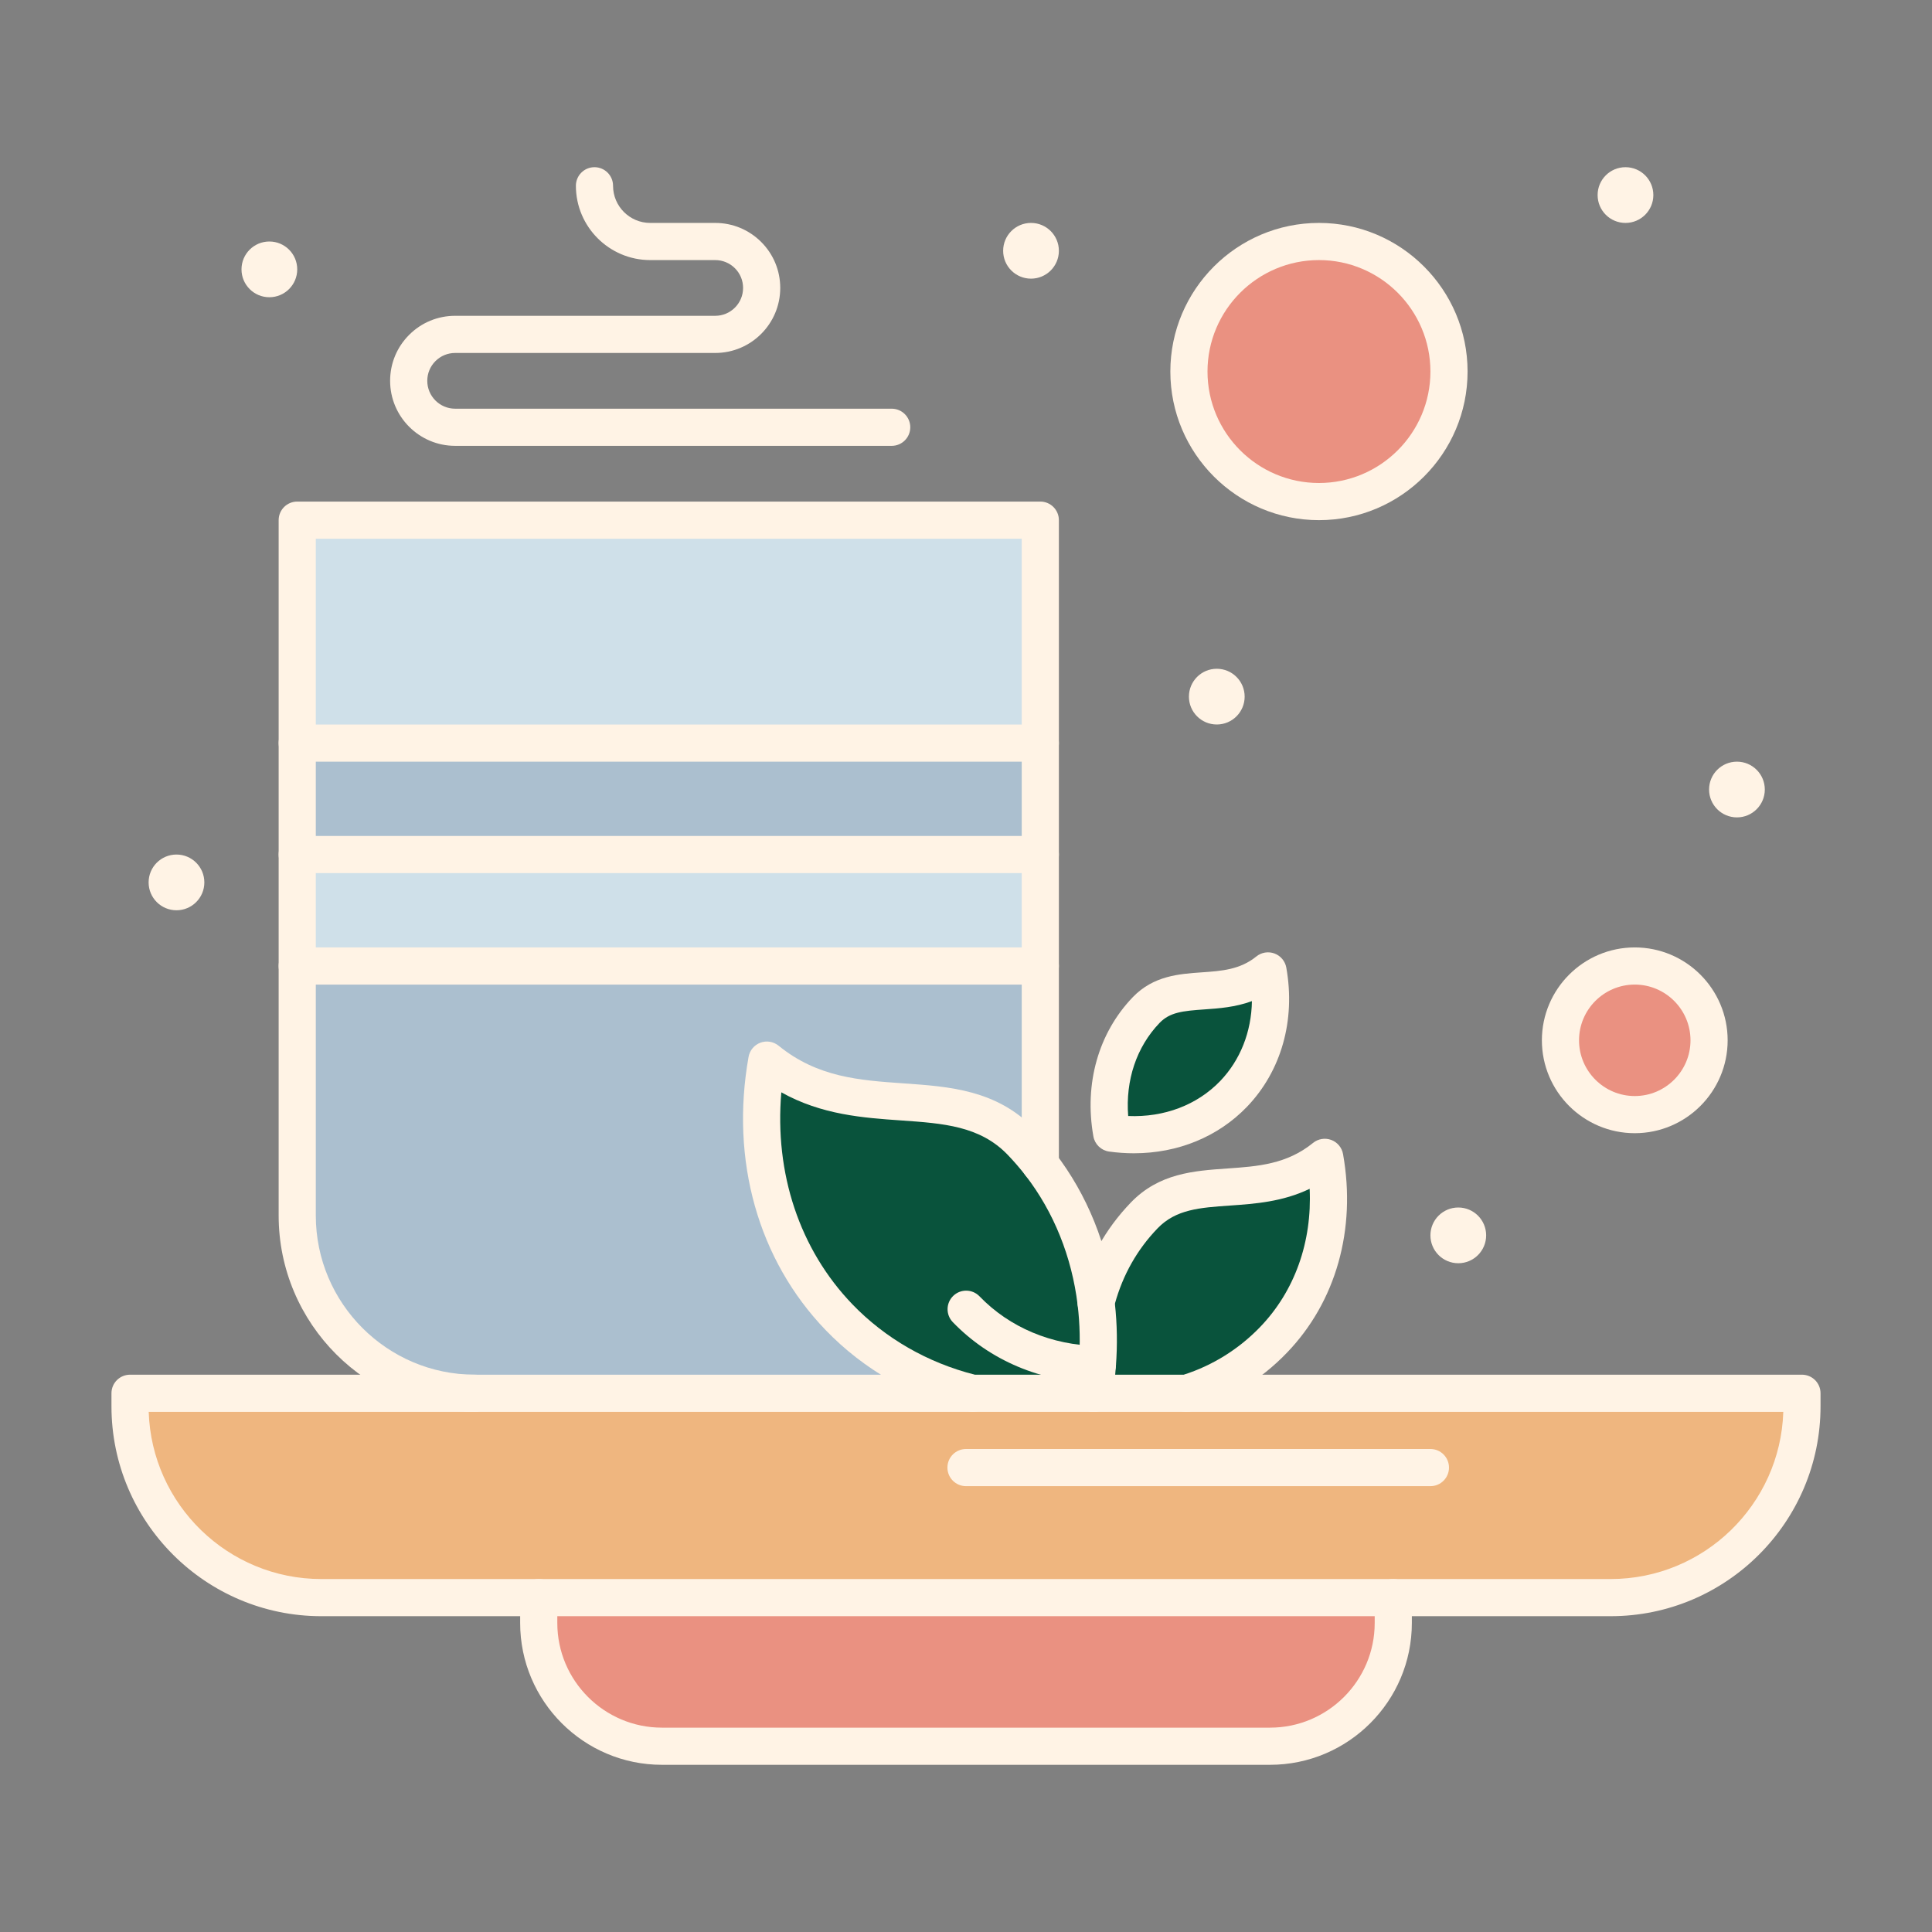 <svg xmlns="http://www.w3.org/2000/svg" xmlns:xlink="http://www.w3.org/1999/xlink" xmlns:svgjs="http://svgjs.dev/svgjs" height="300" viewBox="0 0 520 520" width="300"><rect x="0" y="0" width="520" height="520" fill="#808080" stroke="none"/><g width="100%" height="100%" transform="matrix(1,0,0,1,0,0)"><g id="_x38_2_x2C__Cup_x2C__Green_x2C__Tea_x2C__Health"><g><path d="m440 260c11.04 0 20 8.95 20 20s-8.96 20-20 20c-11.05 0-20-8.95-20-20s8.95-20 20-20z" fill="#ea9181" fill-opacity="1" data-original-color="#fdcdc7ff" stroke="none" stroke-opacity="1"></path><path d="m280 260v53.35c-1.609-2.08-3.34-4.09-5.2-6.02-17.659-18.34-45.05-3.021-68.4-22-4.5 25.27 1.76 50.84 19.41 69.18 9.989 10.37 22.42 17.17 35.94 20.49h-133.92c-26.42 0-47.83-21.42-47.83-47.83v-67.17z" fill="#abbfcf" fill-opacity="1" data-original-color="#abbfcfff" stroke="none" stroke-opacity="1"></path><path d="m80 200h200v30h-200z" fill="#abbfcf" fill-opacity="1" data-original-color="#abbfcfff" stroke="none" stroke-opacity="1"></path><path d="m80 230h200v30h-200z" fill="#cfe0e9" fill-opacity="1" data-original-color="#cfe0e9ff" stroke="none" stroke-opacity="1"></path><path d="m80 140h200v60h-200z" fill="#cfe0e9" fill-opacity="1" data-original-color="#cfe0e9ff" stroke="none" stroke-opacity="1"></path><circle cx="355" cy="100" fill="#ea9181" r="35" fill-opacity="1" data-original-color="#fdcdc7ff" stroke="none" stroke-opacity="1"></circle><path d="m375 430v6.83c0 18.32-14.85 33.17-33.17 33.17h-163.67c-18.321 0-33.16-14.85-33.16-33.17v-6.83z" fill="#ea9181" fill-opacity="1" data-original-color="#ce631bff" stroke="none" stroke-opacity="1"></path><path d="m485 375v3.5c0 28.44-23.06 51.5-51.5 51.5-10.301 0-336.741 0-347 0-28.45 0-51.5-23.06-51.5-51.5v-3.5z" fill="#efb67f" fill-opacity="1" data-original-color="#f18032ff" stroke="none" stroke-opacity="1"></path><path d="m295.36 367.28c.43-5.61.31-11.181-.35-16.65v-.16c2.239-8.649 6.529-16.67 12.96-23.34 12.55-13.03 31.989-2.149 48.59-15.63 3.189 17.96-1.261 36.13-13.8 49.14-6.57 6.83-14.61 11.7-23.391 14.36h-24.91c.421-2.57.722-5.15.901-7.72z" fill="#09533c" fill-opacity="1" data-original-color="#037e4bff" stroke="none" stroke-opacity="1"></path><path d="m341.29 261.32c2.15 12.1-.84 24.34-9.3 33.14-8.47 8.78-20.59 12.22-32.78 10.53-2.149-12.11.84-24.351 9.301-33.15 8.469-8.78 21.579-1.44 32.779-10.52z" fill="#09533c" fill-opacity="1" data-original-color="#08b772ff" stroke="none" stroke-opacity="1"></path><path d="m295.36 367.28c-.18 2.569-.48 5.149-.9 7.72h-.21-32.5c-13.52-3.32-25.951-10.12-35.94-20.49-17.65-18.34-23.91-43.91-19.41-69.18 23.35 18.979 50.741 3.66 68.4 22 1.86 1.93 3.591 3.939 5.2 6.02 8.4 10.891 13.37 23.74 15.011 37.28.659 5.47.779 11.04.349 16.65z" fill="#09533c" fill-opacity="1" data-original-color="#08b772ff" stroke="none" stroke-opacity="1"></path><path d="m467.5 205c4.141 0 7.5 3.36 7.5 7.5s-3.359 7.5-7.5 7.5c-4.149 0-7.5-3.36-7.5-7.5s3.351-7.5 7.5-7.5z" fill="#fff3e5" fill-opacity="1" data-original-color="#000000ff" stroke="none" stroke-opacity="1"></path><path d="m437.5 45c4.141 0 7.5 3.36 7.5 7.5s-3.359 7.5-7.5 7.5c-4.149 0-7.5-3.36-7.5-7.5s3.351-7.5 7.5-7.5z" fill="#fff3e5" fill-opacity="1" data-original-color="#000000ff" stroke="none" stroke-opacity="1"></path><path d="m392.5 325c4.141 0 7.5 3.36 7.5 7.5s-3.359 7.5-7.5 7.5c-4.149 0-7.5-3.36-7.5-7.5s3.351-7.5 7.5-7.5z" fill="#fff3e5" fill-opacity="1" data-original-color="#000000ff" stroke="none" stroke-opacity="1"></path><path d="m327.5 180c4.141 0 7.5 3.36 7.5 7.5s-3.359 7.5-7.5 7.5c-4.149 0-7.5-3.36-7.5-7.5s3.351-7.5 7.5-7.5z" fill="#fff3e5" fill-opacity="1" data-original-color="#000000ff" stroke="none" stroke-opacity="1"></path><path d="m277.5 60c4.141 0 7.5 3.36 7.5 7.5s-3.359 7.5-7.5 7.5c-4.149 0-7.5-3.36-7.5-7.5s3.351-7.5 7.5-7.5z" fill="#fff3e5" fill-opacity="1" data-original-color="#000000ff" stroke="none" stroke-opacity="1"></path><path d="m72.5 65c4.141 0 7.5 3.36 7.5 7.5s-3.36 7.5-7.5 7.5c-4.149 0-7.5-3.36-7.5-7.5s3.35-7.5 7.5-7.5z" fill="#fff3e5" fill-opacity="1" data-original-color="#000000ff" stroke="none" stroke-opacity="1"></path><path d="m47.5 230c4.141 0 7.5 3.36 7.5 7.5s-3.359 7.5-7.5 7.5c-4.149 0-7.5-3.36-7.5-7.5s3.35-7.5 7.5-7.5z" fill="#fff3e5" fill-opacity="1" data-original-color="#000000ff" stroke="none" stroke-opacity="1"></path><path d="m294.46 380h-.21c-2.761 0-5-2.238-5-5s2.239-5 5-5h.21c2.762 0 5 2.238 5 5s-2.238 5-5 5z" fill="#fff3e5" fill-opacity="1" data-original-color="#000000ff" stroke="none" stroke-opacity="1"></path><path d="m145 435h-58.5c-31.155 0-56.5-25.346-56.5-56.5v-3.5c0-2.762 2.24-5 5-5h226.75c2.762 0 5 2.238 5 5s-2.238 5-5 5h-221.726c.795 24.948 21.337 45 46.475 45h58.501c2.762 0 5 2.238 5 5s-2.239 5-5 5z" fill="#fff3e5" fill-opacity="1" data-original-color="#000000ff" stroke="none" stroke-opacity="1"></path><path d="m433.5 435h-58.5c-2.761 0-5-2.238-5-5s2.239-5 5-5h58.5c25.138 0 45.681-20.052 46.477-45h-160.607c-2.761 0-5-2.238-5-5s2.239-5 5-5h165.63c2.762 0 5 2.238 5 5v3.5c0 31.154-25.346 56.5-56.5 56.5z" fill="#fff3e5" fill-opacity="1" data-original-color="#000000ff" stroke="none" stroke-opacity="1"></path><path d="m341.83 475h-163.67c-21.041 0-38.16-17.123-38.16-38.17v-6.83c0-2.762 2.24-5 5-5h230c2.762 0 5 2.238 5 5v6.83c0 21.047-17.123 38.17-38.17 38.17zm-191.83-40v1.83c0 15.533 12.633 28.17 28.161 28.17h163.67c15.533 0 28.17-12.637 28.17-28.17v-1.83z" fill="#fff3e5" fill-opacity="1" data-original-color="#000000ff" stroke="none" stroke-opacity="1"></path><path d="m280 205h-200c-2.76 0-5-2.239-5-5s2.24-5 5-5h200c2.762 0 5 2.239 5 5s-2.238 5-5 5z" fill="#fff3e5" fill-opacity="1" data-original-color="#000000ff" stroke="none" stroke-opacity="1"></path><path d="m280 235h-200c-2.76 0-5-2.239-5-5s2.24-5 5-5h200c2.762 0 5 2.239 5 5s-2.238 5-5 5z" fill="#fff3e5" fill-opacity="1" data-original-color="#000000ff" stroke="none" stroke-opacity="1"></path><path d="m280 265h-200c-2.76 0-5-2.238-5-5s2.24-5 5-5h200c2.762 0 5 2.238 5 5s-2.238 5-5 5z" fill="#fff3e5" fill-opacity="1" data-original-color="#000000ff" stroke="none" stroke-opacity="1"></path><path d="m295.37 372.28c-.032 0-.075 0-.107-.001-15.107-.296-28.895-6.131-38.822-16.43-1.916-1.988-1.858-5.153.129-7.069 1.989-1.917 5.154-1.859 7.07.13 8.077 8.379 19.377 13.128 31.818 13.371 2.742.054 4.934 2.306 4.907 5.048s-2.253 4.951-4.995 4.951z" fill="#fff3e5" fill-opacity="1" data-original-color="#000000ff" stroke="none" stroke-opacity="1"></path><path d="m305.191 310.406c-2.204 0-4.447-.155-6.668-.463-2.146-.298-3.857-1.945-4.236-4.079-2.519-14.187 1.352-27.851 10.619-37.49 5.562-5.765 12.471-6.243 18.567-6.666 5.284-.365 10.276-.711 14.668-4.271 1.376-1.115 3.237-1.42 4.896-.801 1.658.618 2.866 2.067 3.176 3.81 2.52 14.18-1.351 27.84-10.618 37.479-7.767 8.052-18.562 12.481-30.404 12.481zm-1.538-10.031c9.699.409 18.552-2.973 24.738-9.387 5.453-5.672 8.426-13.271 8.565-21.535-4.504 1.657-8.95 1.965-12.793 2.231-5.856.405-9.304.774-12.055 3.627-6.218 6.468-9.211 15.449-8.455 25.064z" fill="#fff3e5" fill-opacity="1" data-original-color="#000000ff" stroke="none" stroke-opacity="1"></path><path d="m127.83 380c-29.131 0-52.83-23.699-52.83-52.83v-187.17c0-2.761 2.24-5 5-5h200c2.762 0 5 2.239 5 5v173.35c0 2.762-2.238 5-5 5-2.761 0-5-2.238-5-5v-168.35h-190v182.17c0 23.616 19.213 42.83 42.83 42.83 2.762 0 5 2.238 5 5s-2.238 5-5 5z" fill="#fff3e5" fill-opacity="1" data-original-color="#000000ff" stroke="none" stroke-opacity="1"></path><path d="m240 120h-117.5c-9.649 0-17.5-7.851-17.5-17.5 0-4.676 1.82-9.072 5.125-12.376 3.303-3.304 7.699-5.124 12.375-5.124h70c4.136 0 7.5-3.364 7.5-7.5 0-2.005-.779-3.889-2.195-5.304-1.421-1.413-3.306-2.196-5.305-2.196h-17.5c-11.027 0-20-8.972-20-20 0-2.761 2.24-5 5-5 2.762 0 5 2.239 5 5 0 5.514 4.486 10 10 10h17.5c4.662 0 9.054 1.817 12.368 5.117 3.311 3.311 5.132 7.707 5.132 12.383 0 9.649-7.85 17.5-17.5 17.5h-70c-2.004 0-3.889.78-5.304 2.195-1.416 1.416-2.196 3.3-2.196 5.305 0 4.136 3.365 7.5 7.5 7.5h117.5c2.762 0 5 2.239 5 5s-2.239 5-5 5z" fill="#fff3e5" fill-opacity="1" data-original-color="#000000ff" stroke="none" stroke-opacity="1"></path><path d="m355 140c-22.056 0-40-17.944-40-40s17.944-40 40-40c22.057 0 40 17.944 40 40s-17.943 40-40 40zm0-70c-16.542 0-30 13.458-30 30s13.458 30 30 30 30-13.458 30-30-13.458-30-30-30z" fill="#fff3e5" fill-opacity="1" data-original-color="#000000ff" stroke="none" stroke-opacity="1"></path><path d="m440 305c-13.785 0-25-11.215-25-25s11.215-25 25-25 25 11.215 25 25-11.215 25-25 25zm0-40c-8.271 0-15 6.729-15 15s6.729 15 15 15 15-6.729 15-15-6.729-15-15-15z" fill="#fff3e5" fill-opacity="1" data-original-color="#000000ff" stroke="none" stroke-opacity="1"></path><path d="m385 400h-125c-2.761 0-5-2.238-5-5s2.239-5 5-5h125c2.762 0 5 2.238 5 5s-2.238 5-5 5z" fill="#fff3e5" fill-opacity="1" data-original-color="#000000ff" stroke="none" stroke-opacity="1"></path><path d="m319.37 380h-24.91c-1.467 0-2.859-.645-3.81-1.762-.95-1.118-1.361-2.597-1.125-4.045.394-2.405.678-4.849.847-7.262.405-5.286.295-10.558-.325-15.703-.024-.198-.036-.398-.036-.599v-.16c0-.423.054-.844.159-1.253 2.544-9.822 7.321-18.421 14.201-25.558 7.586-7.876 16.917-8.527 25.94-9.157 8.226-.574 15.995-1.116 23.097-6.884 1.374-1.115 3.236-1.421 4.897-.804 1.659.618 2.868 2.067 3.178 3.812 3.603 20.281-1.91 39.775-15.123 53.483-7.049 7.327-15.882 12.749-25.54 15.676-.469.144-.959.216-1.45.216zm-19.22-10h18.461c7.755-2.478 14.846-6.901 20.546-12.827 9.329-9.679 14.014-22.938 13.337-37.202-7.325 3.519-14.744 4.036-21.486 4.507-8.11.566-14.517 1.014-19.437 6.121-5.477 5.682-9.342 12.504-11.497 20.292.61 5.521.701 11.159.271 16.771-.054.775-.118 1.555-.195 2.338z" fill="#fff3e5" fill-opacity="1" data-original-color="#000000ff" stroke="none" stroke-opacity="1"></path><path d="m294.25 380h-32.5c-.401 0-.802-.049-1.192-.145-14.803-3.635-28.064-11.2-38.349-21.877-18.139-18.85-25.696-45.647-20.731-73.525.311-1.743 1.521-3.192 3.18-3.81s3.522-.311 4.896.807c10.488 8.525 21.741 9.31 33.654 10.141 12.321.859 25.061 1.748 35.194 12.271 1.945 2.017 3.813 4.18 5.553 6.427 8.699 11.278 14.236 25.018 16.021 39.739.332 2.741-1.621 5.233-4.363 5.565-2.739.327-5.232-1.621-5.564-4.362-1.567-12.938-6.41-24.98-14.006-34.828-1.514-1.956-3.144-3.843-4.841-5.603-7.466-7.754-17.301-8.44-28.688-9.234-10.126-.706-21.361-1.489-32.219-7.563-1.868 21.815 4.908 42.272 19.119 57.04 8.837 9.173 20.222 15.721 32.953 18.957h31.885c2.762 0 5 2.238 5 5s-2.24 5-5.002 5z" fill="#fff3e5" fill-opacity="1" data-original-color="#000000ff" stroke="none" stroke-opacity="1"></path></g></g></g></svg>